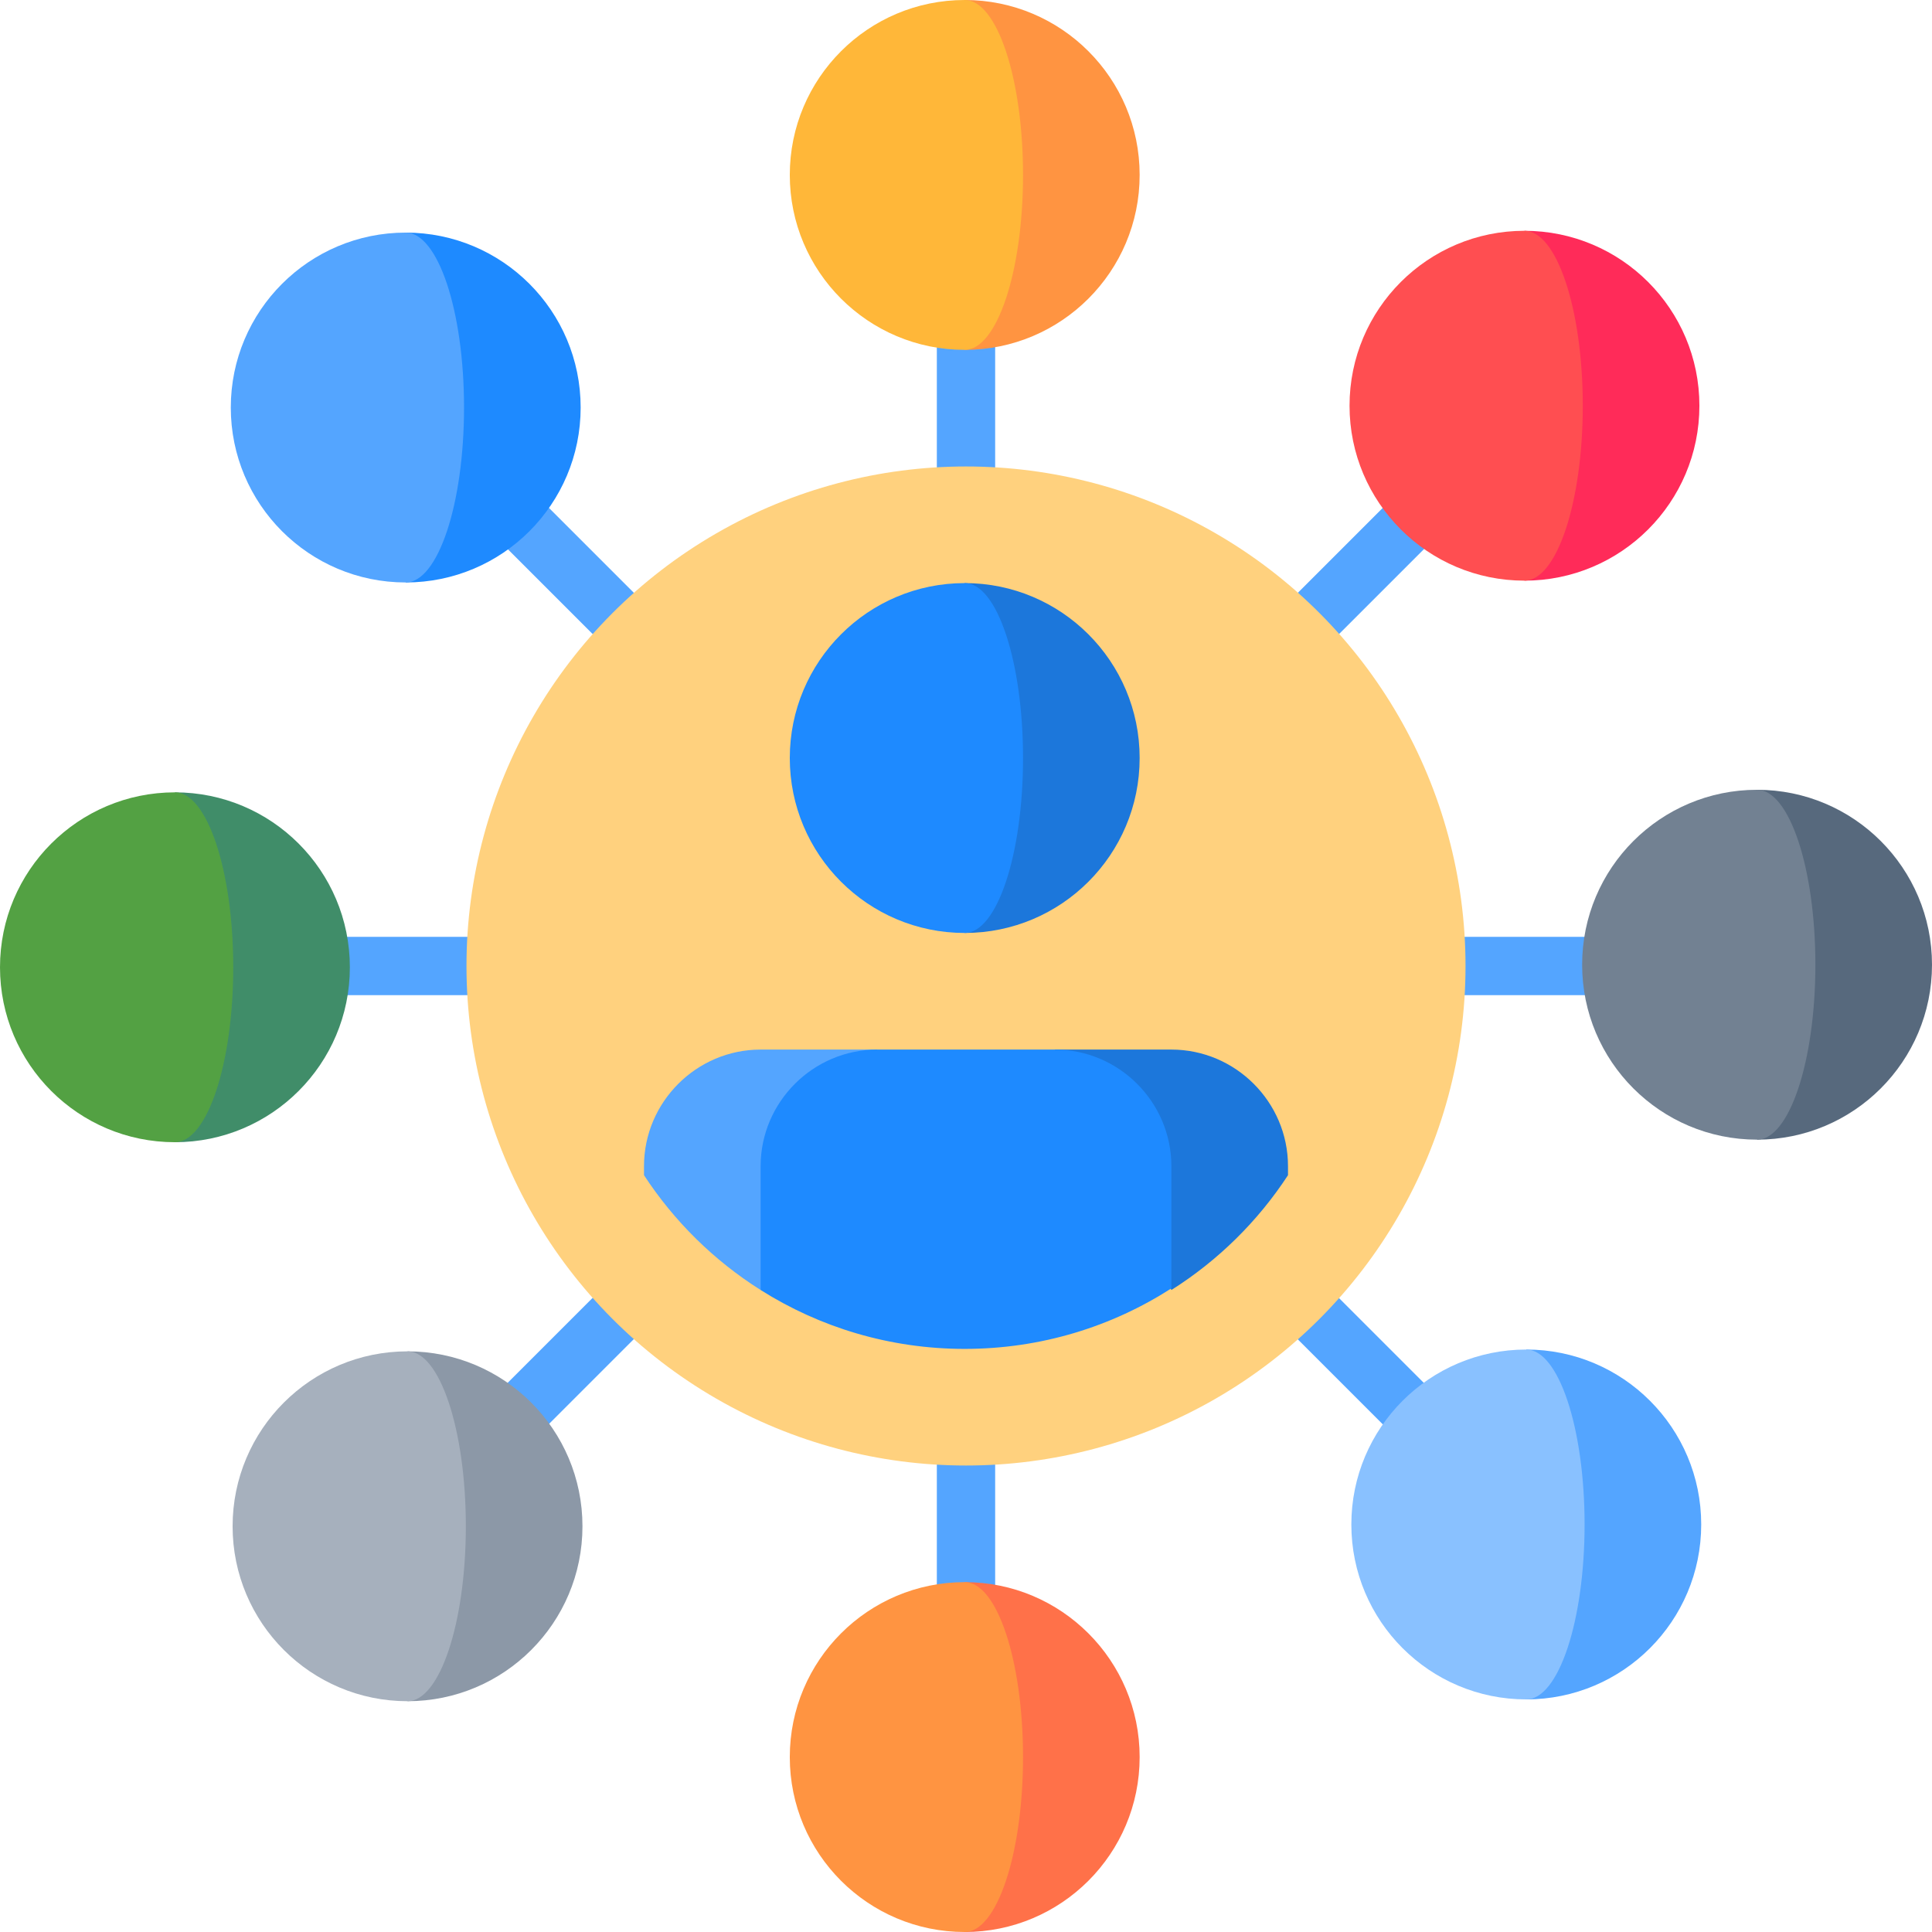 <svg id="Capa_1" enable-background="new 0 0 497 497" height="512" viewBox="0 0 497 497" width="512" xmlns="http://www.w3.org/2000/svg"><g><g fill="#54a5ff"><path d="m241 82.5h15v45h-15z"/><path d="m82.5 241h45v15h-45z"/><path d="m124.53 342.47h45v15h-45z" transform="matrix(.707 -.707 .707 .707 -204.402 206.47)"/><path d="m241 369.5h15v45h-15z"/><path d="m342.47 327.47h15v45h-15z" transform="matrix(.707 -.707 .707 .707 -144.962 349.974)"/><path d="m369.5 241h45v15h-45z"/><path d="m327.47 139.53h45v15h-45z" transform="matrix(.707 -.707 .707 .707 -1.462 290.53)"/><path d="m139.531 124.53h15v45h-15z" transform="matrix(.707 -.707 .707 .707 -60.902 147.042)"/></g><path d="m104.371 59.836v90c24.853 0 45-20.147 45-45s-20.147-45-45-45z" fill="#1e8aff"/><path d="m119.371 104.836c0-24.853-6.716-45-15-45-24.853 0-45 20.147-45 45s20.147 45 45 45c8.284 0 15-20.147 15-45z" fill="#54a5ff"/><path d="m248.171 0v90c24.853 0 45-20.147 45-45s-20.147-45-45-45z" fill="#ff9441"/><path d="m263.171 45c0-24.853-6.716-45-15-45-24.853 0-45 20.147-45 45s20.147 45 45 45c8.284 0 15-20.147 15-45z" fill="#ffb739"/><path d="m45 203.829v90c24.853 0 45-20.147 45-45s-20.147-45-45-45z" fill="#408d69"/><path d="m60 248.829c0-24.853-6.716-45-15-45-24.853 0-45 20.147-45 45s20.147 45 45 45c8.284 0 15-20.147 15-45z" fill="#53a143"/><path d="m104.836 347.629v90c24.853 0 45-20.147 45-45s-20.147-45-45-45z" fill="#8c98a7"/><path d="m119.836 392.629c0-24.853-6.716-45-15-45-24.853 0-45 20.147-45 45s20.147 45 45 45c8.285 0 15-20.147 15-45z" fill="#a6b0bd"/><path d="m248.171 407v90c24.853 0 45-20.147 45-45s-20.147-45-45-45z" fill="#ff7149"/><path d="m263.171 452c0-24.853-6.716-45-15-45-24.853 0-45 20.147-45 45s20.147 45 45 45c8.284 0 15-20.147 15-45z" fill="#ff9441"/><path d="m392.629 347.164v90c24.853 0 45-20.147 45-45s-20.147-45-45-45z" fill="#54a5ff"/><path d="m407.629 392.164c0-24.853-6.716-45-15-45-24.853 0-45 20.147-45 45s20.147 45 45 45c8.284 0 15-20.148 15-45z" fill="#89c1ff"/><path d="m452 203.171v90c24.853 0 45-20.147 45-45s-20.147-45-45-45z" fill="#57697d"/><path d="m467 248.171c0-24.853-6.716-45-15-45-24.853 0-45 20.147-45 45s20.147 45 45 45c8.284 0 15-20.147 15-45z" fill="#728192"/><path d="m392.164 59.371v90c24.853 0 45-20.147 45-45s-20.148-45-45-45z" fill="#ff2b59"/><path d="m407.164 104.371c0-24.853-6.716-45-15-45-24.853 0-45 20.147-45 45s20.147 45 45 45c8.284 0 15-20.147 15-45z" fill="#ff4e51"/><circle cx="248.5" cy="248.5" fill="#ffd17e" r="128.5"/><path d="m195.667 270c-16.5 0-30 13.5-30 30v2.316c7.756 11.867 18.004 21.957 29.999 29.53l30.001-61.846z" fill="#54a5ff"/><path d="m301.333 270c16.5 0 30 13.5 30 30v2.316c-7.756 11.867-18.004 21.957-29.999 29.53l-30.001-61.846z" fill="#1c77db"/><path d="m195.667 300v31.845c15.198 9.597 33.2 15.155 52.504 15.155 19.582 0 37.827-5.718 53.162-15.57v-31.43c0-16.5-13.5-30-30-30h-45.667c-16.499 0-29.999 13.5-29.999 30z" fill="#1e8aff"/><path d="m248.171 150v90c24.853 0 45-20.147 45-45s-20.147-45-45-45z" fill="#1c77db"/><path d="m263.171 195c0-24.853-6.716-45-15-45-24.853 0-45 20.147-45 45s20.147 45 45 45c8.284 0 15-20.147 15-45z" fill="#1e8aff"/></g></svg>
